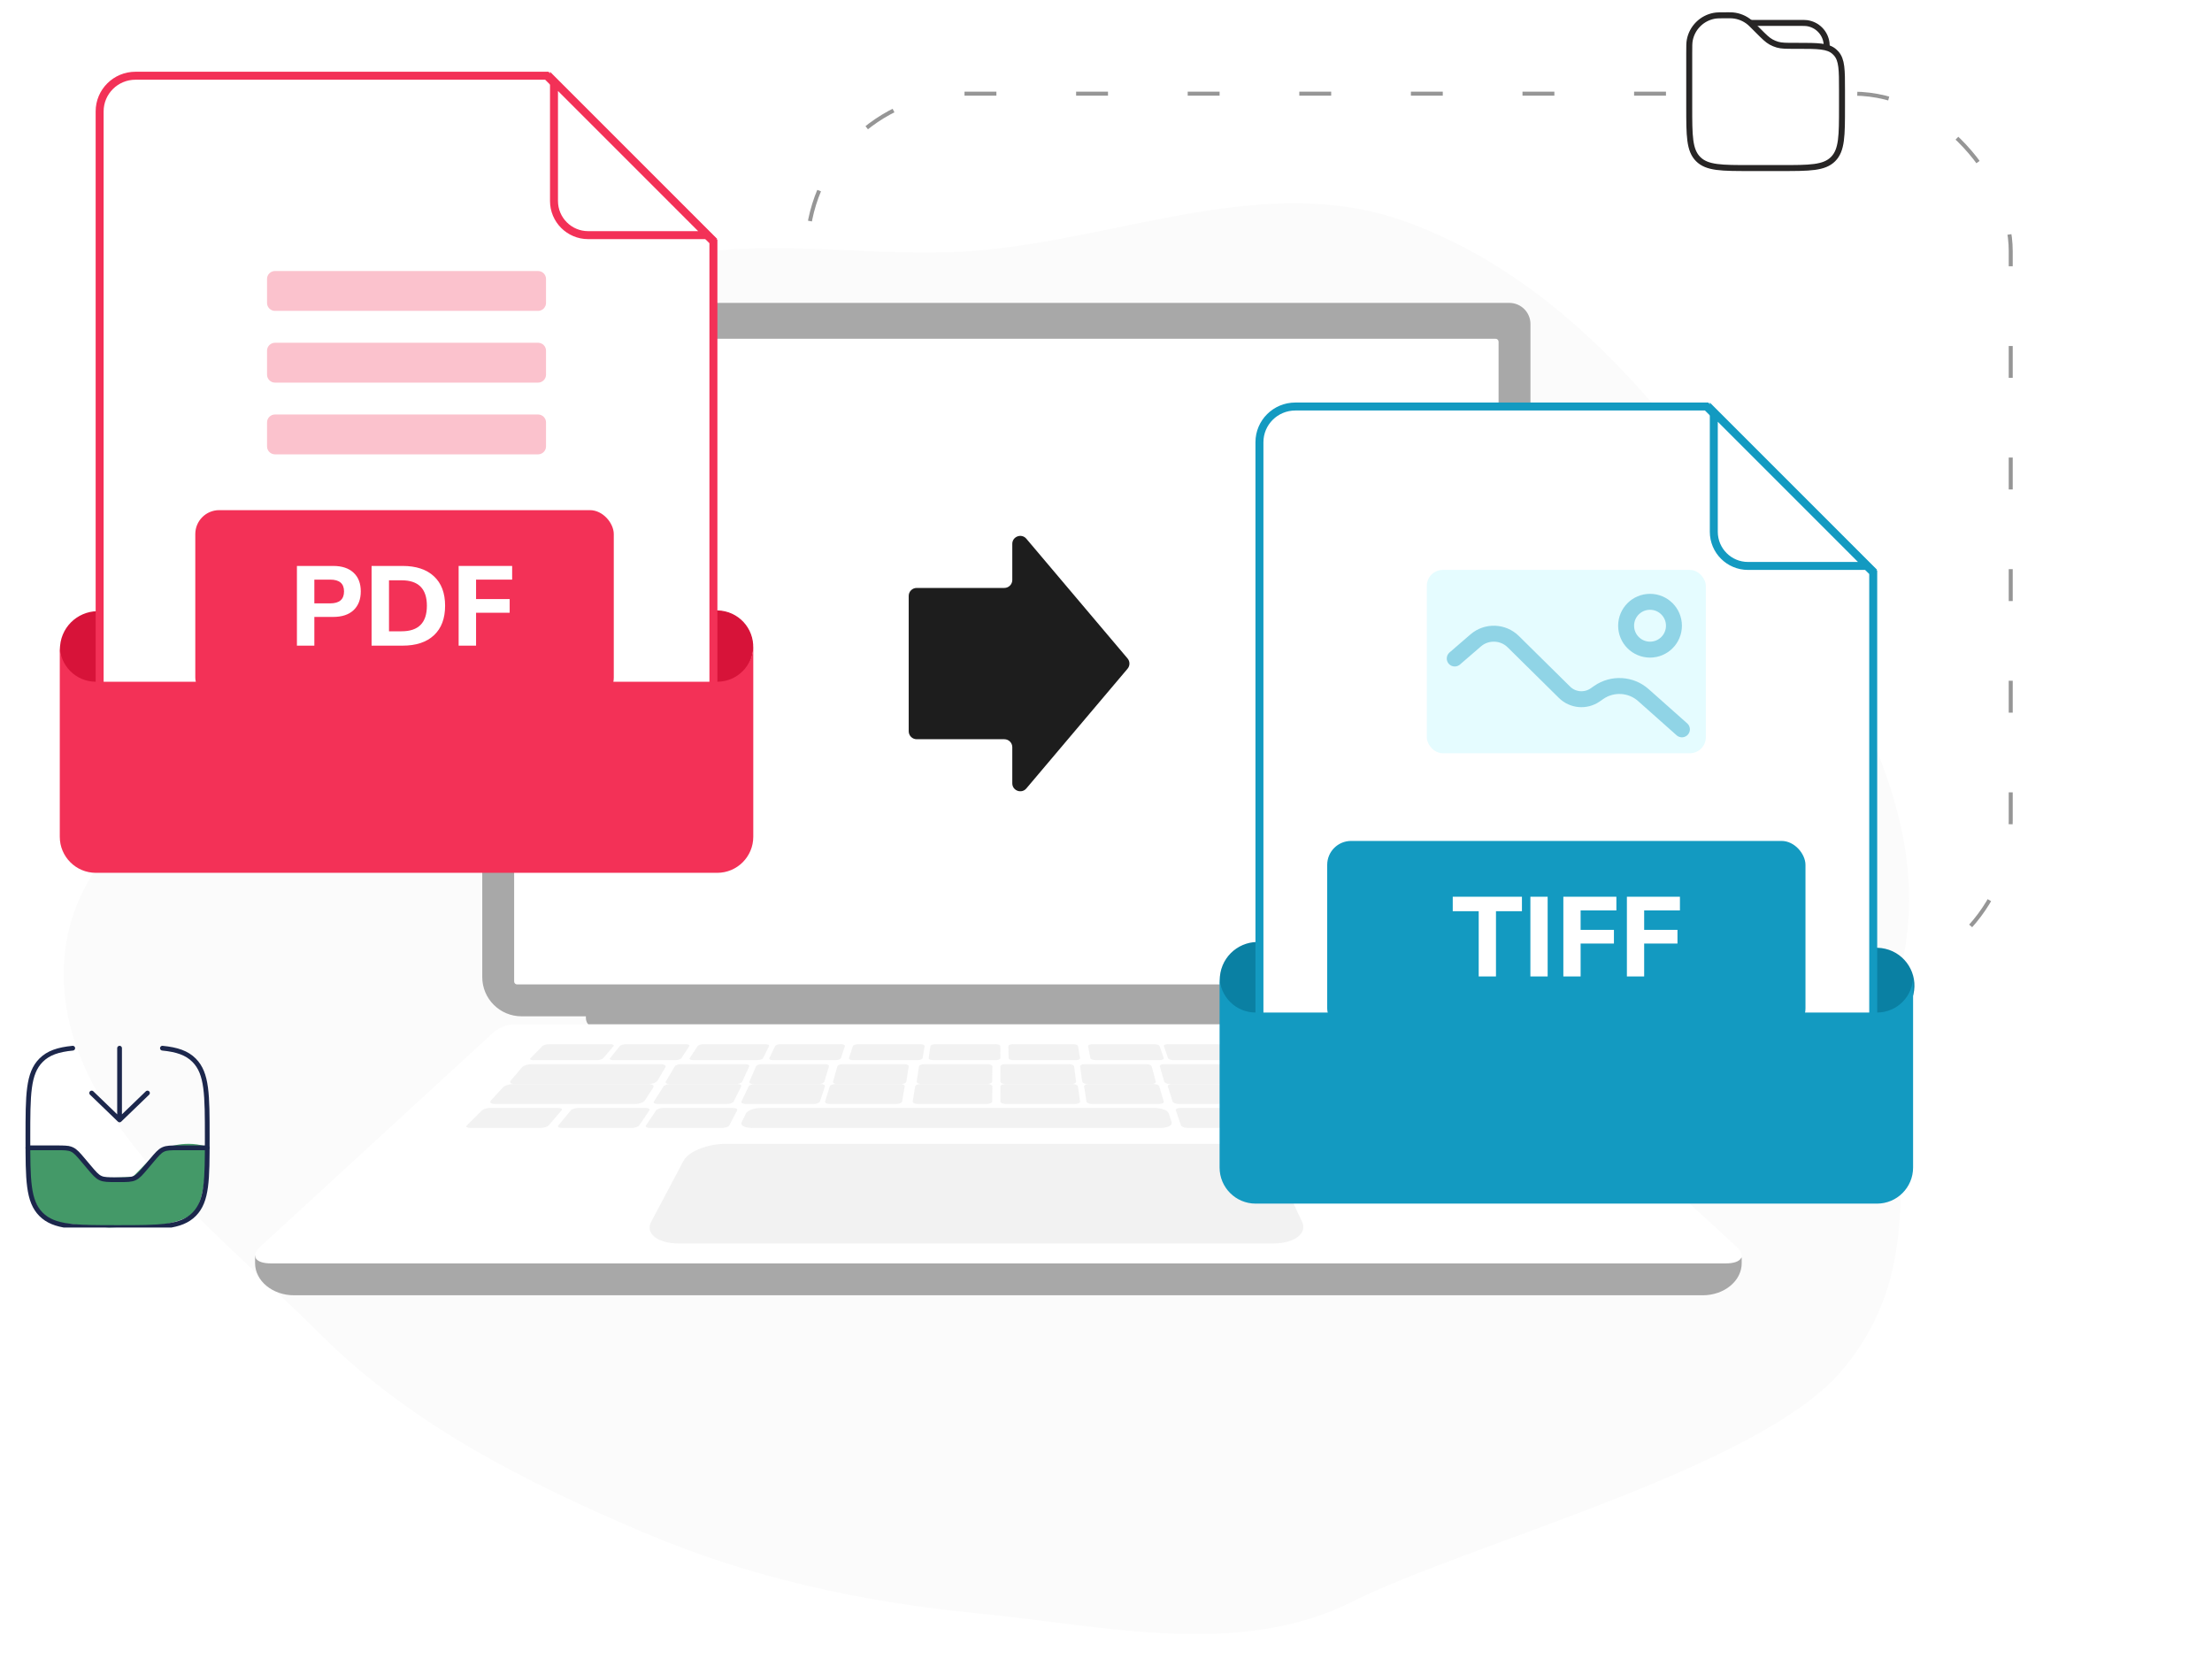 <svg width="555" height="420" viewBox="0 0 555 420" fill="none" xmlns="http://www.w3.org/2000/svg">
<rect x="202.5" y="23.5" width="302" height="222" rx="39.5" stroke="#969696" stroke-dasharray="8 20"/>
<path fill-rule="evenodd" clip-rule="evenodd" d="M245.321 62.87C281.352 59.791 317.543 43.375 351.688 55.267C387.638 67.787 414.508 97.911 436.01 129.282C458.559 162.179 485.091 200.01 477.755 239.193C470.361 278.684 488.053 313.403 462.002 344.025C441.114 368.578 368.208 387.364 339.383 401.842C310.874 416.161 277.082 407.916 245.321 404.812C216.147 401.961 188.287 395.918 161.323 384.44C131.545 371.764 102.902 357.343 80.046 334.456C52.568 306.94 12.282 277.843 16.276 239.193C20.386 199.412 73.693 185.942 98.624 154.639C118.966 129.098 121.273 89.911 148.969 72.585C176.797 55.176 212.6 65.665 245.321 62.87Z" fill="#FBFBFB"/>
<path d="M253 81C253 81.553 252.553 82 252 82C251.447 82 251 81.553 251 81C251 80.447 251.447 80 252 80C252.553 80 253 80.447 253 81Z" fill="#E2E2E2"/>
<path d="M147 252H359V256.203C359 257.196 358.167 258 357.145 258H149.654C148.189 258 147 256.848 147 255.429V252Z" fill="#A8A8A8"/>
<path d="M126.305 76H378.695C381.624 76 384 78.374 384 81.3V245.168C384 250.595 379.592 255 374.16 255H130.84C125.408 255 121 250.595 121 245.168V81.3C121 78.374 123.376 76 126.305 76Z" fill="#A8A8A8"/>
<path d="M376 246.258V85.742C376 85.332 375.668 85 375.259 85L129.741 85C129.332 85 129 85.332 129 85.742V246.258C129 246.668 129.332 247 129.741 247L375.259 247C375.668 247 376 246.668 376 246.258Z" fill="white"/>
<path d="M436.998 316.951V315.566L64 315V316.953C64 321.397 68.38 325 73.783 325H427.217C432.62 325 437 321.399 437 316.953L436.998 316.951Z" fill="#A8A8A8"/>
<path d="M432.993 317H68.004C63.992 317 62.81 315.096 65.304 312.805L123.542 259.283C125.141 257.813 127.225 257 129.387 257H371.613C373.775 257 375.859 257.815 377.458 259.283L435.696 312.805C438.19 315.096 437.008 317 432.996 317H432.993Z" fill="white"/>
<g opacity="0.3">
<path d="M149.725 266H133.839C133.158 266 132.822 265.776 133.095 265.502L136.108 262.47C136.365 262.212 137.114 262 137.774 262H153.133C153.793 262 154.154 262.212 153.937 262.47L151.386 265.502C151.156 265.776 150.409 266 149.725 266Z" fill="#D4D4D4"/>
<path d="M169.423 266H153.876C153.209 266 152.844 265.776 153.064 265.502L155.511 262.47C155.72 262.212 156.418 262 157.064 262H172.095C172.741 262 173.13 262.212 172.96 262.47L170.966 265.502C170.786 265.776 170.092 266 169.423 266Z" fill="#D4D4D4"/>
<path d="M189.941 266H173.961C173.276 266 172.862 265.776 173.042 265.502L175.044 262.47C175.214 262.212 175.897 262 176.559 262H192.009C192.673 262 193.108 262.212 192.977 262.47L191.442 265.502C191.304 265.776 190.629 266 189.941 266Z" fill="#D4D4D4"/>
<path d="M230.153 266H214.104C213.415 266 212.923 265.776 213.01 265.502L213.986 262.47C214.07 262.212 214.683 262 215.349 262H230.865C231.533 262 232.042 262.212 231.997 262.47L231.49 265.502C231.443 265.776 230.842 266 230.153 266Z" fill="#D4D4D4"/>
<path d="M209.61 266H194.003C193.334 266 192.892 265.776 193.023 265.502L194.474 262.47C194.598 262.212 195.228 262 195.877 262H210.966C211.615 262 212.075 262.212 211.99 262.47L210.993 265.502C210.904 265.776 210.28 266 209.61 266Z" fill="#D4D4D4"/>
<path d="M269.861 266H254.281C253.613 266 253.06 265.776 253.056 265.502L253 262.47C252.996 262.212 253.522 262 254.167 262H269.23C269.878 262 270.443 262.212 270.486 262.47L270.997 265.502C271.043 265.776 270.534 266 269.865 266H269.861Z" fill="#D4D4D4"/>
<path d="M290.91 266H274.919C274.233 266 273.628 265.776 273.577 265.502L273.003 262.47C272.954 262.212 273.458 262 274.123 262H289.582C290.247 262 290.861 262.212 290.95 262.47L291.988 265.502C292.082 265.776 291.598 266 290.912 266H290.91Z" fill="#D4D4D4"/>
<path d="M310.008 266H294.459C293.792 266 293.166 265.776 293.071 265.502L292.012 262.47C291.921 262.212 292.375 262 293.021 262H308.055C308.701 262 309.333 262.212 309.463 262.47L310.975 265.502C311.111 265.776 310.678 266 310.008 266Z" fill="#D4D4D4"/>
<path d="M331.05 266H315.127C314.444 266 313.765 265.776 313.622 265.502L312.025 262.47C311.89 262.212 312.319 262 312.979 262H328.372C329.034 262 329.717 262.212 329.893 262.47L331.955 265.502C332.141 265.776 331.735 266 331.05 266Z" fill="#D4D4D4"/>
<path d="M367.823 266H335.115C334.159 266 333.157 265.685 332.891 265.3L331.061 262.661C330.809 262.296 331.36 262 332.285 262H363.906C364.83 262 365.881 262.296 366.243 262.661L368.867 265.3C369.249 265.683 368.779 266 367.823 266Z" fill="#D4D4D4"/>
<path d="M249.781 266H234.15C233.48 266 232.963 265.776 233.002 265.502L233.448 262.47C233.486 262.212 234.048 262 234.698 262H249.81C250.46 262 250.992 262.212 250.992 262.47L251 265.502C251 265.776 250.452 266 249.781 266Z" fill="#D4D4D4"/>
<path d="M356.587 272H373.139C373.851 272 374.189 271.718 373.893 271.376L370.624 267.587C370.345 267.263 369.557 267 368.871 267H352.891C352.205 267 351.835 267.263 352.072 267.587L354.84 271.376C355.09 271.718 355.877 272 356.589 272H356.587Z" fill="#D4D4D4"/>
<path d="M335.848 272H352.097C352.796 272 353.167 271.718 352.927 271.376L350.26 267.587C350.032 267.263 349.296 267 348.622 267H332.935C332.261 267 331.86 267.263 332.045 267.587L334.218 271.376C334.415 271.718 335.147 272 335.846 272H335.848Z" fill="#D4D4D4"/>
<path d="M315.283 272H332.005C332.724 272 333.148 271.718 332.952 271.376L330.769 267.587C330.584 267.263 329.865 267 329.171 267H313.027C312.334 267 311.884 267.263 312.026 267.587L313.704 271.376C313.855 271.718 314.568 272 315.285 272H315.283Z" fill="#D4D4D4"/>
<path d="M272.875 272H288.905C289.594 272 290.081 271.718 289.989 271.376L288.97 267.587C288.882 267.263 288.269 267 287.604 267H272.128C271.463 267 270.956 267.263 271.003 267.587L271.537 271.376C271.586 271.718 272.187 272 272.877 272H272.875Z" fill="#D4D4D4"/>
<path d="M293.567 272H309.956C310.66 272 311.116 271.718 310.974 271.376L309.383 267.587C309.247 267.263 308.58 267 307.9 267H292.078C291.398 267 290.919 267.263 291.011 267.587L292.105 271.376C292.203 271.718 292.862 272 293.565 272H293.567Z" fill="#D4D4D4"/>
<path d="M231.198 272H247.65C248.358 272 248.939 271.718 248.943 271.376L249 267.587C249.004 267.263 248.45 267 247.768 267H231.884C231.202 267 230.606 267.263 230.557 267.587L230.003 271.376C229.953 271.718 230.49 272 231.198 272Z" fill="#D4D4D4"/>
<path d="M210.083 272H226.062C226.749 272 227.352 271.718 227.407 271.376L227.996 267.587C228.047 267.263 227.546 267 226.883 267H211.457C210.795 267 210.179 267.263 210.087 267.587L209.013 271.376C208.915 271.718 209.398 272 210.083 272Z" fill="#D4D4D4"/>
<path d="M189.031 272H205.371C206.073 272 206.732 271.718 206.836 271.376L207.987 267.587C208.085 267.263 207.61 267 206.934 267H191.16C190.482 267 189.813 267.263 189.673 267.587L188.028 271.376C187.88 271.718 188.33 272 189.033 272H189.031Z" fill="#D4D4D4"/>
<path d="M167.987 272H184.654C185.371 272 186.083 271.718 186.241 271.376L187.972 267.587C188.119 267.263 187.674 267 186.983 267H170.892C170.201 267 169.48 267.263 169.288 267.587L167.051 271.376C166.849 271.718 167.268 272 167.984 272H167.987Z" fill="#D4D4D4"/>
<path d="M129.191 272H162.695C163.675 272 164.709 271.604 164.991 271.126L166.933 267.825C167.2 267.371 166.645 267 165.698 267H133.352C132.405 267 131.319 267.371 130.934 267.825L128.146 271.126C127.74 271.606 128.209 272 129.189 272H129.191Z" fill="#D4D4D4"/>
<path d="M252.289 272H268.791C269.501 272 270.042 271.718 269.997 271.376L269.501 267.587C269.458 267.263 268.865 267 268.18 267H252.249C251.564 267 251.004 267.263 251.004 267.587L251 271.376C251 271.718 251.579 272 252.289 272Z" fill="#D4D4D4"/>
<path d="M340.017 277H377.837C378.813 277 379.264 276.648 378.842 276.218L376.402 273.742C375.999 273.332 374.896 273 373.95 273H337.295C336.348 273 335.797 273.334 336.07 273.742L337.721 276.218C338.006 276.646 339.042 277 340.017 277Z" fill="#D4D4D4"/>
<path d="M317.515 277H334.974C335.723 277 336.159 276.719 335.946 276.375L333.572 272.586C333.369 272.264 332.615 272 331.891 272H315.062C314.34 272 313.874 272.262 314.03 272.586L315.852 276.375C316.017 276.719 316.767 277 317.517 277H317.515Z" fill="#D4D4D4"/>
<path d="M360.912 277H378.12C378.859 277 379.2 276.719 378.88 276.375L375.34 272.586C375.039 272.264 374.209 272 373.498 272H356.912C356.2 272 355.825 272.262 356.08 272.586L359.076 276.375C359.348 276.719 360.175 277 360.914 277H360.912Z" fill="#D4D4D4"/>
<path d="M273.998 277H290.855C291.579 277 292.088 276.719 291.987 276.375L290.871 272.586C290.776 272.264 290.129 272 289.429 272H273.181C272.484 272 271.954 272.262 272.003 272.586L272.587 276.375C272.641 276.719 273.276 277 274 277H273.998Z" fill="#D4D4D4"/>
<path d="M295.743 277H312.915C313.652 277 314.127 276.719 313.97 276.375L312.234 272.586C312.087 272.264 311.385 272 310.673 272H294.121C293.411 272 292.91 272.262 293.013 272.586L294.207 276.375C294.314 276.719 295.008 277 295.745 277H295.743Z" fill="#D4D4D4"/>
<path d="M320.758 283H338.944C339.725 283 340.171 282.718 339.938 282.375L337.361 278.585C337.141 278.262 336.349 278 335.597 278H318.095C317.343 278 316.865 278.262 317.034 278.585L319.013 282.375C319.192 282.718 319.978 283 320.76 283H320.758Z" fill="#D4D4D4"/>
<path d="M366.258 283H384.103C384.87 283 385.211 282.718 384.864 282.375L381.036 278.585C380.71 278.262 379.843 278 379.105 278H361.931C361.193 278 360.814 278.262 361.09 278.585L364.331 282.375C364.623 282.718 365.493 283 366.258 283Z" fill="#D4D4D4"/>
<path d="M341.086 280H359.383C359.87 280 360.121 279.83 359.942 279.625L358.845 278.366C358.67 278.164 358.134 278 357.653 278H339.649C339.169 278 338.895 278.164 339.038 278.366L339.934 279.625C340.08 279.83 340.599 280 341.086 280Z" fill="#D4D4D4"/>
<path d="M343.214 283H362.359C362.87 283 363.129 282.83 362.936 282.625L361.761 281.365C361.574 281.164 361.01 281 360.508 281H341.676C341.173 281 340.888 281.164 341.041 281.365L341.999 282.625C342.156 282.83 342.701 283 343.212 283H343.214Z" fill="#D4D4D4"/>
<path d="M297.931 283H315.876C316.648 283 317.138 282.718 316.965 282.375L315.073 278.585C314.911 278.262 314.174 278 313.434 278H296.163C295.421 278 294.904 278.262 295.015 278.585L296.316 282.375C296.434 282.718 297.162 283 297.933 283H297.931Z" fill="#D4D4D4"/>
<path d="M230.254 277H247.576C248.32 277 248.932 276.719 248.938 276.375L249 272.586C249.004 272.264 248.423 272 247.705 272H231.009C230.292 272 229.663 272.262 229.612 272.586L229.004 276.375C228.949 276.719 229.512 277 230.256 277H230.254Z" fill="#D4D4D4"/>
<path d="M208.131 277H224.932C225.653 277 226.291 276.719 226.35 276.375L226.996 272.586C227.051 272.264 226.527 272 225.83 272H209.636C208.941 272 208.289 272.262 208.19 272.586L207.014 276.375C206.907 276.719 207.411 277 208.133 277H208.131Z" fill="#D4D4D4"/>
<path d="M188.569 283H291.233C292.991 283 294.221 282.352 293.967 281.568L293.25 279.355C293.008 278.607 291.427 278 289.732 278H190.922C189.227 278 187.544 278.607 187.173 279.355L186.077 281.568C185.689 282.352 186.808 283 188.567 283H188.569Z" fill="#D4D4D4"/>
<path d="M187.071 277H204.187C204.922 277 205.618 276.719 205.731 276.375L206.985 272.586C207.092 272.264 206.6 272 205.89 272H189.391C188.684 272 187.978 272.262 187.827 272.586L186.032 276.375C185.871 276.719 186.338 277 187.073 277H187.071Z" fill="#D4D4D4"/>
<path d="M165.011 277H182.416C183.163 277 183.915 276.719 184.086 276.375L185.968 272.586C186.128 272.264 185.67 272 184.948 272H168.172C167.452 272 166.694 272.262 166.487 272.586L164.057 276.375C163.838 276.719 164.268 277 165.016 277H165.011Z" fill="#D4D4D4"/>
<path d="M163.055 283H181.24C182.022 283 182.808 282.718 182.987 282.375L184.966 278.585C185.135 278.262 184.657 278 183.905 278H166.404C165.652 278 164.86 278.262 164.64 278.585L162.062 282.375C161.828 282.718 162.275 283 163.057 283H163.055Z" fill="#D4D4D4"/>
<path d="M140.951 283H158.582C159.34 283 160.15 282.718 160.381 282.375L162.943 278.585C163.16 278.262 162.742 278 162.013 278H145.045C144.316 278 143.502 278.262 143.236 278.585L140.094 282.375C139.809 282.718 140.195 283 140.953 283H140.951Z" fill="#D4D4D4"/>
<path d="M117.897 283H135.742C136.509 283 137.377 282.718 137.669 282.375L140.91 278.585C141.186 278.262 140.807 278 140.069 278H122.895C122.157 278 121.29 278.262 120.963 278.585L117.136 282.375C116.788 282.718 117.131 283 117.897 283Z" fill="#D4D4D4"/>
<path d="M124.225 277H159.369C160.396 277 161.491 276.605 161.802 276.124L163.924 272.824C164.216 272.369 163.642 272 162.652 272H128.774C127.784 272 126.631 272.369 126.212 272.824L123.166 276.124C122.722 276.605 123.199 277 124.227 277H124.225Z" fill="#D4D4D4"/>
<path d="M252.354 277H269.73C270.476 277 271.046 276.719 270.997 276.375L270.453 272.586C270.406 272.264 269.781 272 269.06 272H252.312C251.593 272 251.004 272.262 251.004 272.586L251 276.375C251 276.719 251.61 277 252.357 277H252.354Z" fill="#D4D4D4"/>
</g>
<path opacity="0.3" d="M319.379 312H170.376C164.945 312 161.835 309.488 163.409 306.518L171.511 291.232C172.76 288.873 177.539 287 182.163 287H309.099C313.724 287 318.39 288.875 319.498 291.232L326.678 306.518C328.073 309.488 324.81 312 319.379 312Z" fill="#D4D4D4"/>
<path d="M253.988 145.52C253.988 146.625 253.092 147.52 251.988 147.52L230 147.52C228.895 147.52 228 148.416 228 149.52L228 183.48C228 184.584 228.895 185.48 230 185.48L251.988 185.48C253.092 185.48 253.988 186.375 253.988 187.48L253.988 196.536C253.988 198.4 256.312 199.251 257.515 197.828L282.908 167.791C283.539 167.046 283.539 165.954 282.908 165.209L257.515 135.172C256.312 133.749 253.988 134.6 253.988 136.464L253.988 145.52Z" fill="#1D1D1D"/>
<path d="M454.499 19.166H444.916" stroke="#272525" stroke-width="1.5" stroke-linecap="round"/>
<path d="M439.166 5.75H451.624C452.514 5.75 452.96 5.75 453.333 5.799C455.913 6.139 457.944 8.169 458.283 10.749C458.333 11.123 458.333 11.568 458.333 12.458" stroke="#272525" stroke-width="1.5"/>
<path d="M423.834 13.321C423.834 11.63 423.834 10.784 423.967 10.079C424.552 6.978 426.978 4.552 430.079 3.967C430.784 3.834 431.629 3.834 433.321 3.834C434.062 3.834 434.433 3.834 434.789 3.867C436.324 4.011 437.781 4.614 438.968 5.598C439.243 5.827 439.505 6.089 440.029 6.613L441.084 7.667C442.648 9.231 443.429 10.013 444.366 10.534C444.88 10.82 445.425 11.046 445.991 11.207C447.022 11.501 448.127 11.501 450.338 11.501H451.055C456.1 11.501 458.623 11.501 460.262 12.976C460.413 13.111 460.557 13.255 460.693 13.405C462.167 15.045 462.167 17.568 462.167 22.613V26.834C462.167 34.062 462.167 37.676 459.922 39.922C457.676 42.167 454.062 42.167 446.834 42.167H439.167C431.939 42.167 428.325 42.167 426.079 39.922C423.834 37.676 423.834 34.062 423.834 26.834V13.321Z" fill="white" stroke="#272525" stroke-width="1.5"/>
<g clip-path="url(#clip0_729_2686)">
<path d="M17.239 287.593L7.164 287.593C5.954 302.694 11.698 306.98 16.232 306.98L27.315 308L38.902 307.49C41.085 307.32 46.055 306.47 48.474 304.429C50.892 302.388 51.832 293.375 52 289.123L51.497 287.594C45.854 285.961 40.917 288.103 39.406 289.123L33.36 295.245C31.177 295.415 26.408 295.653 24.796 295.245C23.184 294.837 20.262 290.144 17.239 287.593Z" fill="#449968"/>
<path d="M30 263L30 281M30 281L37 274.25M30 281L23 274.25" stroke="#1C274C" stroke-width="1.19" stroke-linecap="round" stroke-linejoin="round"/>
<path d="M7 288H14.111C16.147 288 17.166 288 18.061 288.418C18.956 288.836 19.619 289.622 20.944 291.193L22.306 292.807C23.631 294.378 24.294 295.164 25.189 295.582C26.084 296 27.103 296 29.139 296H29.861C31.897 296 32.916 296 33.811 295.582C34.706 295.164 35.368 294.378 36.694 292.807L38.056 291.193C39.382 289.622 40.044 288.836 40.939 288.418C41.834 288 42.853 288 44.889 288H52" stroke="#1C274C" stroke-width="1.19" stroke-linecap="round"/>
<path d="M40.75 263C44.407 263.362 46.868 264.18 48.705 266.029C52 269.345 52 274.682 52 285.356C52 296.031 52 301.368 48.705 304.684C45.41 308 40.107 308 29.5 308C18.893 308 13.59 308 10.295 304.684C7 301.368 7 296.031 7 285.356C7 274.682 7 269.345 10.295 266.029C12.132 264.18 14.593 263.362 18.25 263" stroke="#1C274C" stroke-width="1.19" stroke-linecap="round"/>
</g>
<path d="M33.382 164.537C34.321 159.656 31.124 154.944 26.242 154.012C21.359 153.08 16.64 156.281 15.701 161.162C14.761 166.043 17.958 170.756 22.84 171.688C27.723 172.62 32.442 169.418 33.382 164.537Z" fill="#D71339" stroke="#D71339"/>
<path d="M188.598 164.362C189.744 159.525 186.75 154.682 181.912 153.545C177.073 152.407 172.221 155.406 171.075 160.243C169.929 165.079 172.923 169.922 177.761 171.06C182.6 172.197 187.452 169.198 188.598 164.362Z" fill="#D71339" stroke="#D71339" stroke-width="0.3"/>
<path d="M25 199.051V27.949C25 23.012 29.022 19 33.996 19H137.193L178.999 60.61V199.051C178.999 203.988 174.977 208 170.004 208H33.996C29.024 208 25 203.99 25 199.051Z" fill="white" stroke="#F33157" stroke-width="2"/>
<rect x="49" y="128" width="105" height="48" rx="6" fill="#F33157"/>
<path d="M74.5 162V142H83.582C85.801 142 87.512 142.567 88.716 143.702C89.919 144.818 90.521 146.378 90.521 148.383C90.521 150.388 89.919 151.957 88.716 153.092C87.512 154.227 85.801 154.794 83.582 154.794H78.872V162H74.5ZM78.872 151.39H82.849C85.162 151.39 86.318 150.388 86.318 148.383C86.318 146.416 85.162 145.433 82.849 145.433H78.872V151.39Z" fill="white"/>
<path d="M93.231 162V142H101.016C104.4 142 107.023 142.87 108.885 144.61C110.747 146.331 111.677 148.79 111.677 151.986C111.677 155.182 110.747 157.65 108.885 159.39C107.023 161.13 104.4 162 101.016 162H93.231ZM97.603 158.397H100.762C104.993 158.397 107.108 156.26 107.108 151.986C107.108 147.73 104.993 145.603 100.762 145.603H97.603V158.397Z" fill="white"/>
<path d="M115.074 162V142H128.5V145.433H119.446V150.312H127.879V153.745H119.446V162H115.074Z" fill="white"/>
<g opacity="0.3">
<path d="M135 68H69C67.895 68 67 68.895 67 70V76C67 77.105 67.895 78 69 78H135C136.105 78 137 77.105 137 76V70C137 68.895 136.105 68 135 68Z" fill="#F33157"/>
<path d="M135 86H69C67.895 86 67 86.895 67 88V94C67 95.105 67.895 96 69 96H135C136.105 96 137 95.105 137 94V88C137 86.895 136.105 86 135 86Z" fill="#F33157"/>
<path d="M135 104H69C67.895 104 67 104.895 67 106V112C67 113.105 67.895 114 69 114H135C136.105 114 137 113.105 137 112V106C137 104.895 136.105 104 135 104Z" fill="#F33157"/>
</g>
<path d="M139 50.425V20.414L177.586 59H147.575C142.84 59 139 55.162 139 50.425Z" fill="white" stroke="#F33157" stroke-width="2"/>
<g filter="url(#filter0_d_729_2686)">
<path d="M179.958 173.052H24.042C19.048 173.052 15 168.999 15 164V211.948C15 216.947 19.048 221 24.042 221H179.958C184.952 221 189 216.947 189 211.948V164C189 168.999 184.952 173.052 179.958 173.052Z" fill="#F33157"/>
</g>
<path d="M324.381 247.537C325.321 242.656 322.124 237.944 317.242 237.012C312.359 236.08 307.64 239.281 306.701 244.162C305.761 249.043 308.958 253.756 313.84 254.688C318.723 255.62 323.442 252.418 324.381 247.537Z" fill="#0A80A3" stroke="#0A80A3"/>
<path d="M479.598 249.362C480.744 244.525 477.75 239.682 472.912 238.545C468.073 237.407 463.221 240.406 462.075 245.243C460.929 250.079 463.923 254.922 468.761 256.06C473.6 257.197 478.452 254.198 479.598 249.362Z" fill="#0A80A3" stroke="#0A80A3"/>
<path d="M316 282.051V110.949C316 106.012 320.022 102 324.996 102H428.193L469.999 143.61V282.051C469.999 286.988 465.977 291 461.004 291H324.996C320.024 291 316 286.99 316 282.051Z" fill="white" stroke="#139AC1" stroke-width="2"/>
<rect x="358" y="143" width="70" height="46" rx="4" fill="#E5FCFF"/>
<path opacity="0.4" d="M365 165.226L370.255 160.686C372.989 158.324 377.109 158.459 379.677 160.996L392.547 173.703C394.608 175.739 397.854 176.017 400.239 174.361L401.134 173.74C404.567 171.358 409.211 171.634 412.329 174.406L422 183" stroke="#139AC1" stroke-width="4" stroke-linecap="round"/>
<ellipse opacity="0.4" cx="414" cy="157" rx="6" ry="6" stroke="#139AC1" stroke-width="4"/>
<rect x="333" y="211" width="120" height="48" rx="6" fill="#139AC1"/>
<path d="M371.013 245V228.631H364.5V225H381.86V228.631H375.346V245H371.013Z" fill="white"/>
<path d="M383.98 245V225H388.312V245H383.98Z" fill="white"/>
<path d="M392.251 245V225H405.557V228.433H396.584V233.312H404.942V236.745H396.584V245H392.251Z" fill="white"/>
<path d="M408.194 245V225H421.5V228.433H412.527V233.312H420.885V236.745H412.527V245H408.194Z" fill="white"/>
<path d="M430 133.425V103.414L468.586 142H438.575C433.84 142 430 138.162 430 133.425Z" fill="white" stroke="#139AC1" stroke-width="2"/>
<g filter="url(#filter1_d_729_2686)">
<path d="M470.958 256.052H315.042C310.048 256.052 306 251.999 306 247V294.948C306 299.947 310.048 304 315.042 304H470.958C475.952 304 480 299.947 480 294.948V247C480 251.999 475.952 256.052 470.958 256.052Z" fill="#139AC1"/>
</g>
<defs>
<filter id="filter0_d_729_2686" x="15" y="162" width="174" height="59" filterUnits="userSpaceOnUse" color-interpolation-filters="sRGB">
<feFlood flood-opacity="0" result="BackgroundImageFix"/>
<feColorMatrix in="SourceAlpha" type="matrix" values="0 0 0 0 0 0 0 0 0 0 0 0 0 0 0 0 0 0 127 0" result="hardAlpha"/>
<feOffset dy="-2"/>
<feComposite in2="hardAlpha" operator="out"/>
<feColorMatrix type="matrix" values="0 0 0 0 0.843 0 0 0 0 0.075 0 0 0 0 0.224 0 0 0 1 0"/>
<feBlend mode="normal" in2="BackgroundImageFix" result="effect1_dropShadow_729_2686"/>
<feBlend mode="normal" in="SourceGraphic" in2="effect1_dropShadow_729_2686" result="shape"/>
</filter>
<filter id="filter1_d_729_2686" x="306" y="245" width="174" height="59" filterUnits="userSpaceOnUse" color-interpolation-filters="sRGB">
<feFlood flood-opacity="0" result="BackgroundImageFix"/>
<feColorMatrix in="SourceAlpha" type="matrix" values="0 0 0 0 0 0 0 0 0 0 0 0 0 0 0 0 0 0 127 0" result="hardAlpha"/>
<feOffset dy="-2"/>
<feComposite in2="hardAlpha" operator="out"/>
<feColorMatrix type="matrix" values="0 0 0 0 0.038 0 0 0 0 0.504 0 0 0 0 0.638 0 0 0 1 0"/>
<feBlend mode="normal" in2="BackgroundImageFix" result="effect1_dropShadow_729_2686"/>
<feBlend mode="normal" in="SourceGraphic" in2="effect1_dropShadow_729_2686" result="shape"/>
</filter>
<clipPath id="clip0_729_2686">
<rect x="6" y="261" width="47" height="47" fill="white"/>
</clipPath>
</defs>
</svg>
